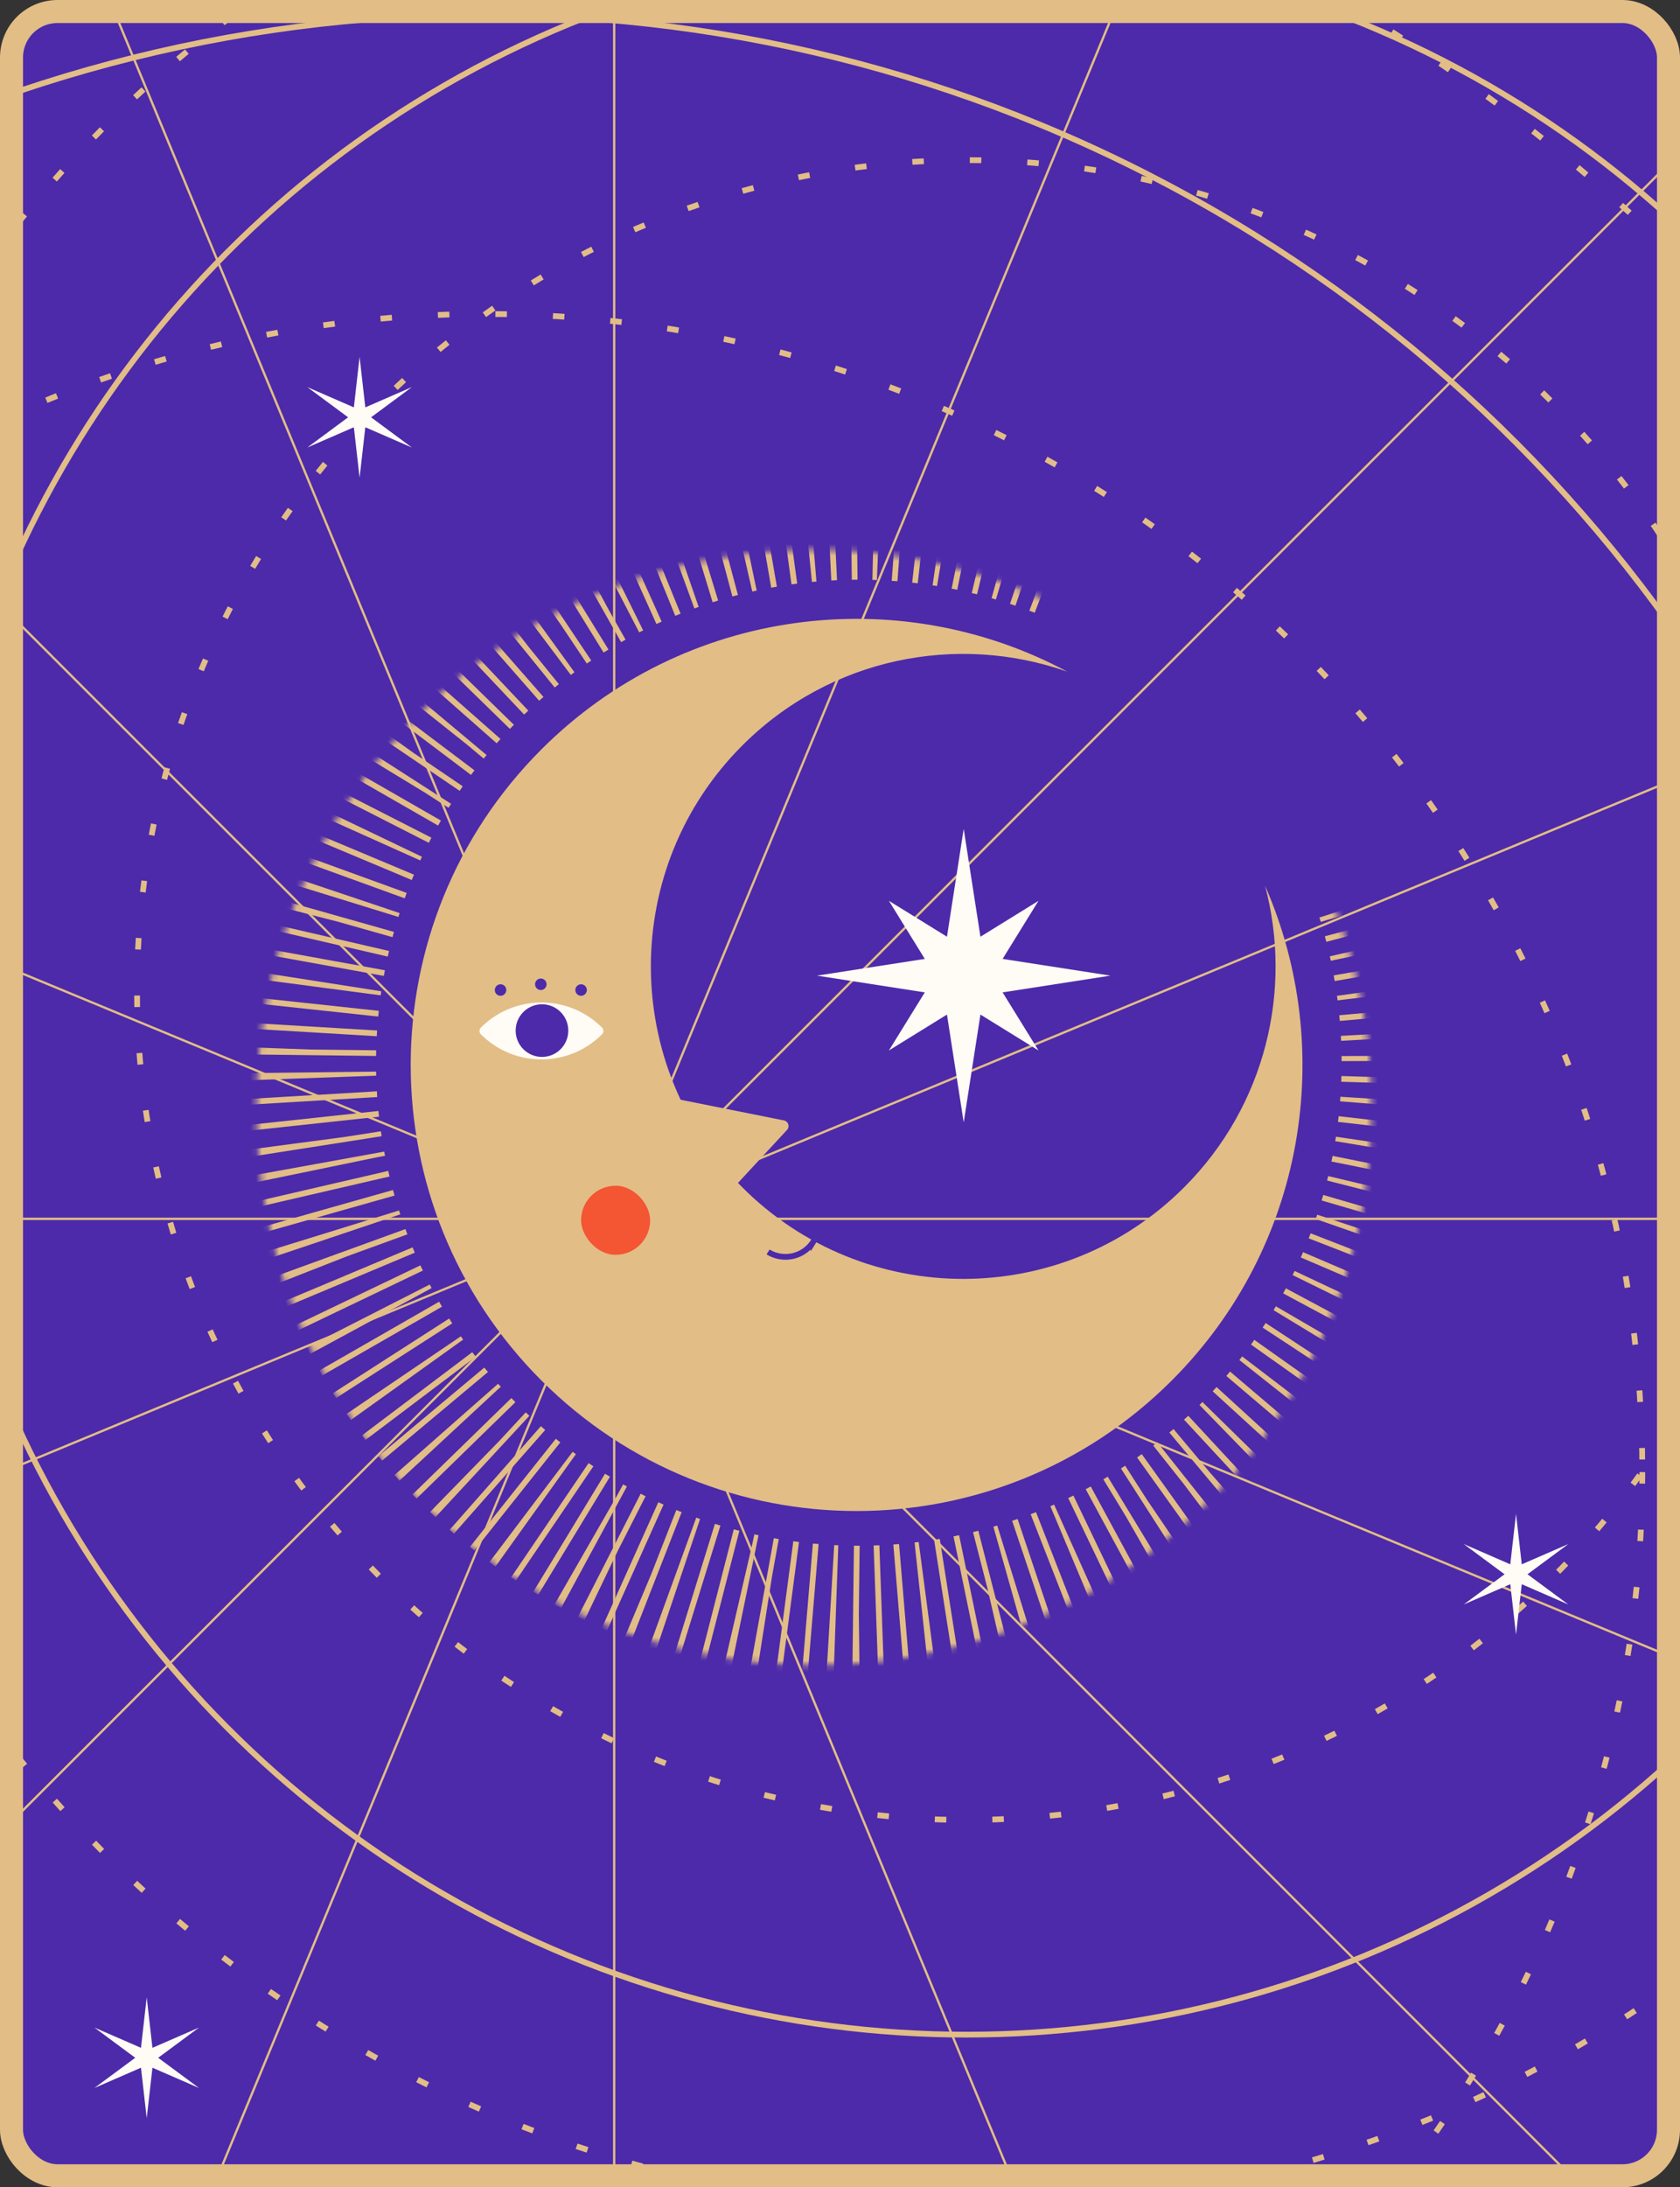<svg xmlns="http://www.w3.org/2000/svg" width="292" height="380" fill="none"><rect width="100%" height="100%" fill="#333333" stroke="none"/><g clip-path="url(#a)"><rect width="288" height="376" x="2" y="2" fill="#4C2AAA" rx="8"/><path stroke="#E2BD86" stroke-width=".4" d="M106.75-128v679.5M-23.267-102.138l260.034 627.776M-133.49-28.49 346.99 451.99M-207.138 81.733l627.776 260.033M236.767-102.138-23.266 525.638M346.99-28.49-133.489 451.99M420.638 81.733l-627.776 260.033M-233 211.75h679.5"/><circle cx="168" cy="172" r="181.481" stroke="#E2BD86"/><circle cx="168" cy="172" r="144.181" stroke="#E2BD86" stroke-dasharray="2 8"/><circle cx="168" cy="172" r="212" stroke="#E2BD86" stroke-dasharray="2 8"/><circle cx="84.25" cy="255.75" r="253.203" stroke="#E2BD86"/><circle cx="84.25" cy="255.75" r="201.202" stroke="#E2BD86" stroke-dasharray="2 8"/><circle cx="84.25" cy="255.75" r="295.75" stroke="#E2BD86" stroke-dasharray="2 8"/><path fill="#FFFBF5" d="m167.5 144 3.426 22.074L193 169.5l-22.074 3.426L167.5 195l-3.426-22.074L142 169.5l22.074-3.426z"/><path fill="#FFFBF5" d="m154.5 156.5 13 8.036 13-8.036-8.036 13 8.036 13-13-8.036-13 8.036 8.036-13zM62.5 62l.998 8.772 8.095-3.522-7.098 5.25 7.098 5.25-8.096-3.522L62.5 83l-.998-8.772-8.095 3.522 7.098-5.25-7.098-5.25 8.096 3.522zM263.5 263l.998 8.772 8.095-3.522-7.098 5.25 7.098 5.25-8.095-3.522L263.5 284l-.998-8.772-8.095 3.522 7.098-5.25-7.098-5.25 8.095 3.522zM25.5 347l.997 8.772 8.096-3.522-7.098 5.25 7.098 5.25-8.096-3.522L25.5 368l-.997-8.772-8.096 3.522 7.098-5.25-7.098-5.25 8.096 3.522z"/><path fill="#E2BD86" fill-rule="evenodd" d="M185.529 116.7c-19.102-6.743-41.222-2.474-56.502 12.805-21.201 21.202-21.201 55.577 0 76.778 21.202 21.202 55.577 21.202 76.779 0 14.2-14.2 18.89-34.309 14.068-52.412 12.444 28.385 7.047 62.706-16.189 85.942-30.266 30.266-79.336 30.266-109.602 0s-30.266-79.335 0-109.601c24.76-24.76 62.107-29.264 91.446-13.512" clip-rule="evenodd"/><mask id="b" width="195" height="195" x="44" y="95" maskUnits="userSpaceOnUse" style="mask-type:alpha"><path fill="#D9D9D9" fill-rule="evenodd" d="M210.03 260.949c37.855-37.855 37.855-99.228 0-137.083-37.854-37.854-99.228-37.854-137.082 0s-37.854 99.228 0 137.083c37.854 37.854 99.228 37.854 137.082 0m-6.346-21.135c30.266-30.266 30.266-79.336 0-109.602-30.265-30.265-79.335-30.265-109.601 0s-30.266 79.336 0 109.602c30.266 30.265 79.336 30.265 109.601 0" clip-rule="evenodd"/></mask><g mask="url(#b)"><path stroke="#E2BD86" stroke-dasharray="1 3" stroke-width="24" d="M184.095 95.232c-34.371-13.37-74.896-6.178-102.647 21.573-37.457 37.457-37.457 98.186 0 135.643s98.187 37.457 135.644 0c26.483-26.483 34.242-64.601 23.275-97.902"/></g><rect width="12" height="12" x="101" y="206" fill="#F45532" rx="6"/><path fill="#E2BD86" d="m136.249 194.65-17.761-3.552a1 1 0 0 0-.86.233l-3.381 3.005a1 1 0 0 0-.083 1.411l10.604 11.929a1 1 0 0 0 1.481.015l10.538-11.381a1 1 0 0 0-.538-1.66"/><path fill="#FFFBF5" d="M83.585 179.694a.826.826 0 0 1 0-1.169c5.812-5.813 15.236-5.813 21.049 0a.826.826 0 0 1 0 1.169c-5.813 5.813-15.237 5.813-21.05 0"/><circle cx="94.2" cy="179.048" r="4.574" fill="#4C2AAA"/><circle cx="101" cy="172" r="1" fill="#4C2AAA"/><circle cx="94" cy="171" r="1" fill="#4C2AAA"/><circle cx="87" cy="172" r="1" fill="#4C2AAA"/><path stroke="#4C2AAA" d="m141.5 215.5-.096.154a5.76 5.76 0 0 1-7.904 1.846"/></g><rect width="288" height="376" x="2" y="2" stroke="#E2BD86" stroke-width="4" rx="8"/><defs><clipPath id="a"><rect width="288" height="376" x="2" y="2" fill="#fff" rx="8"/></clipPath></defs></svg>